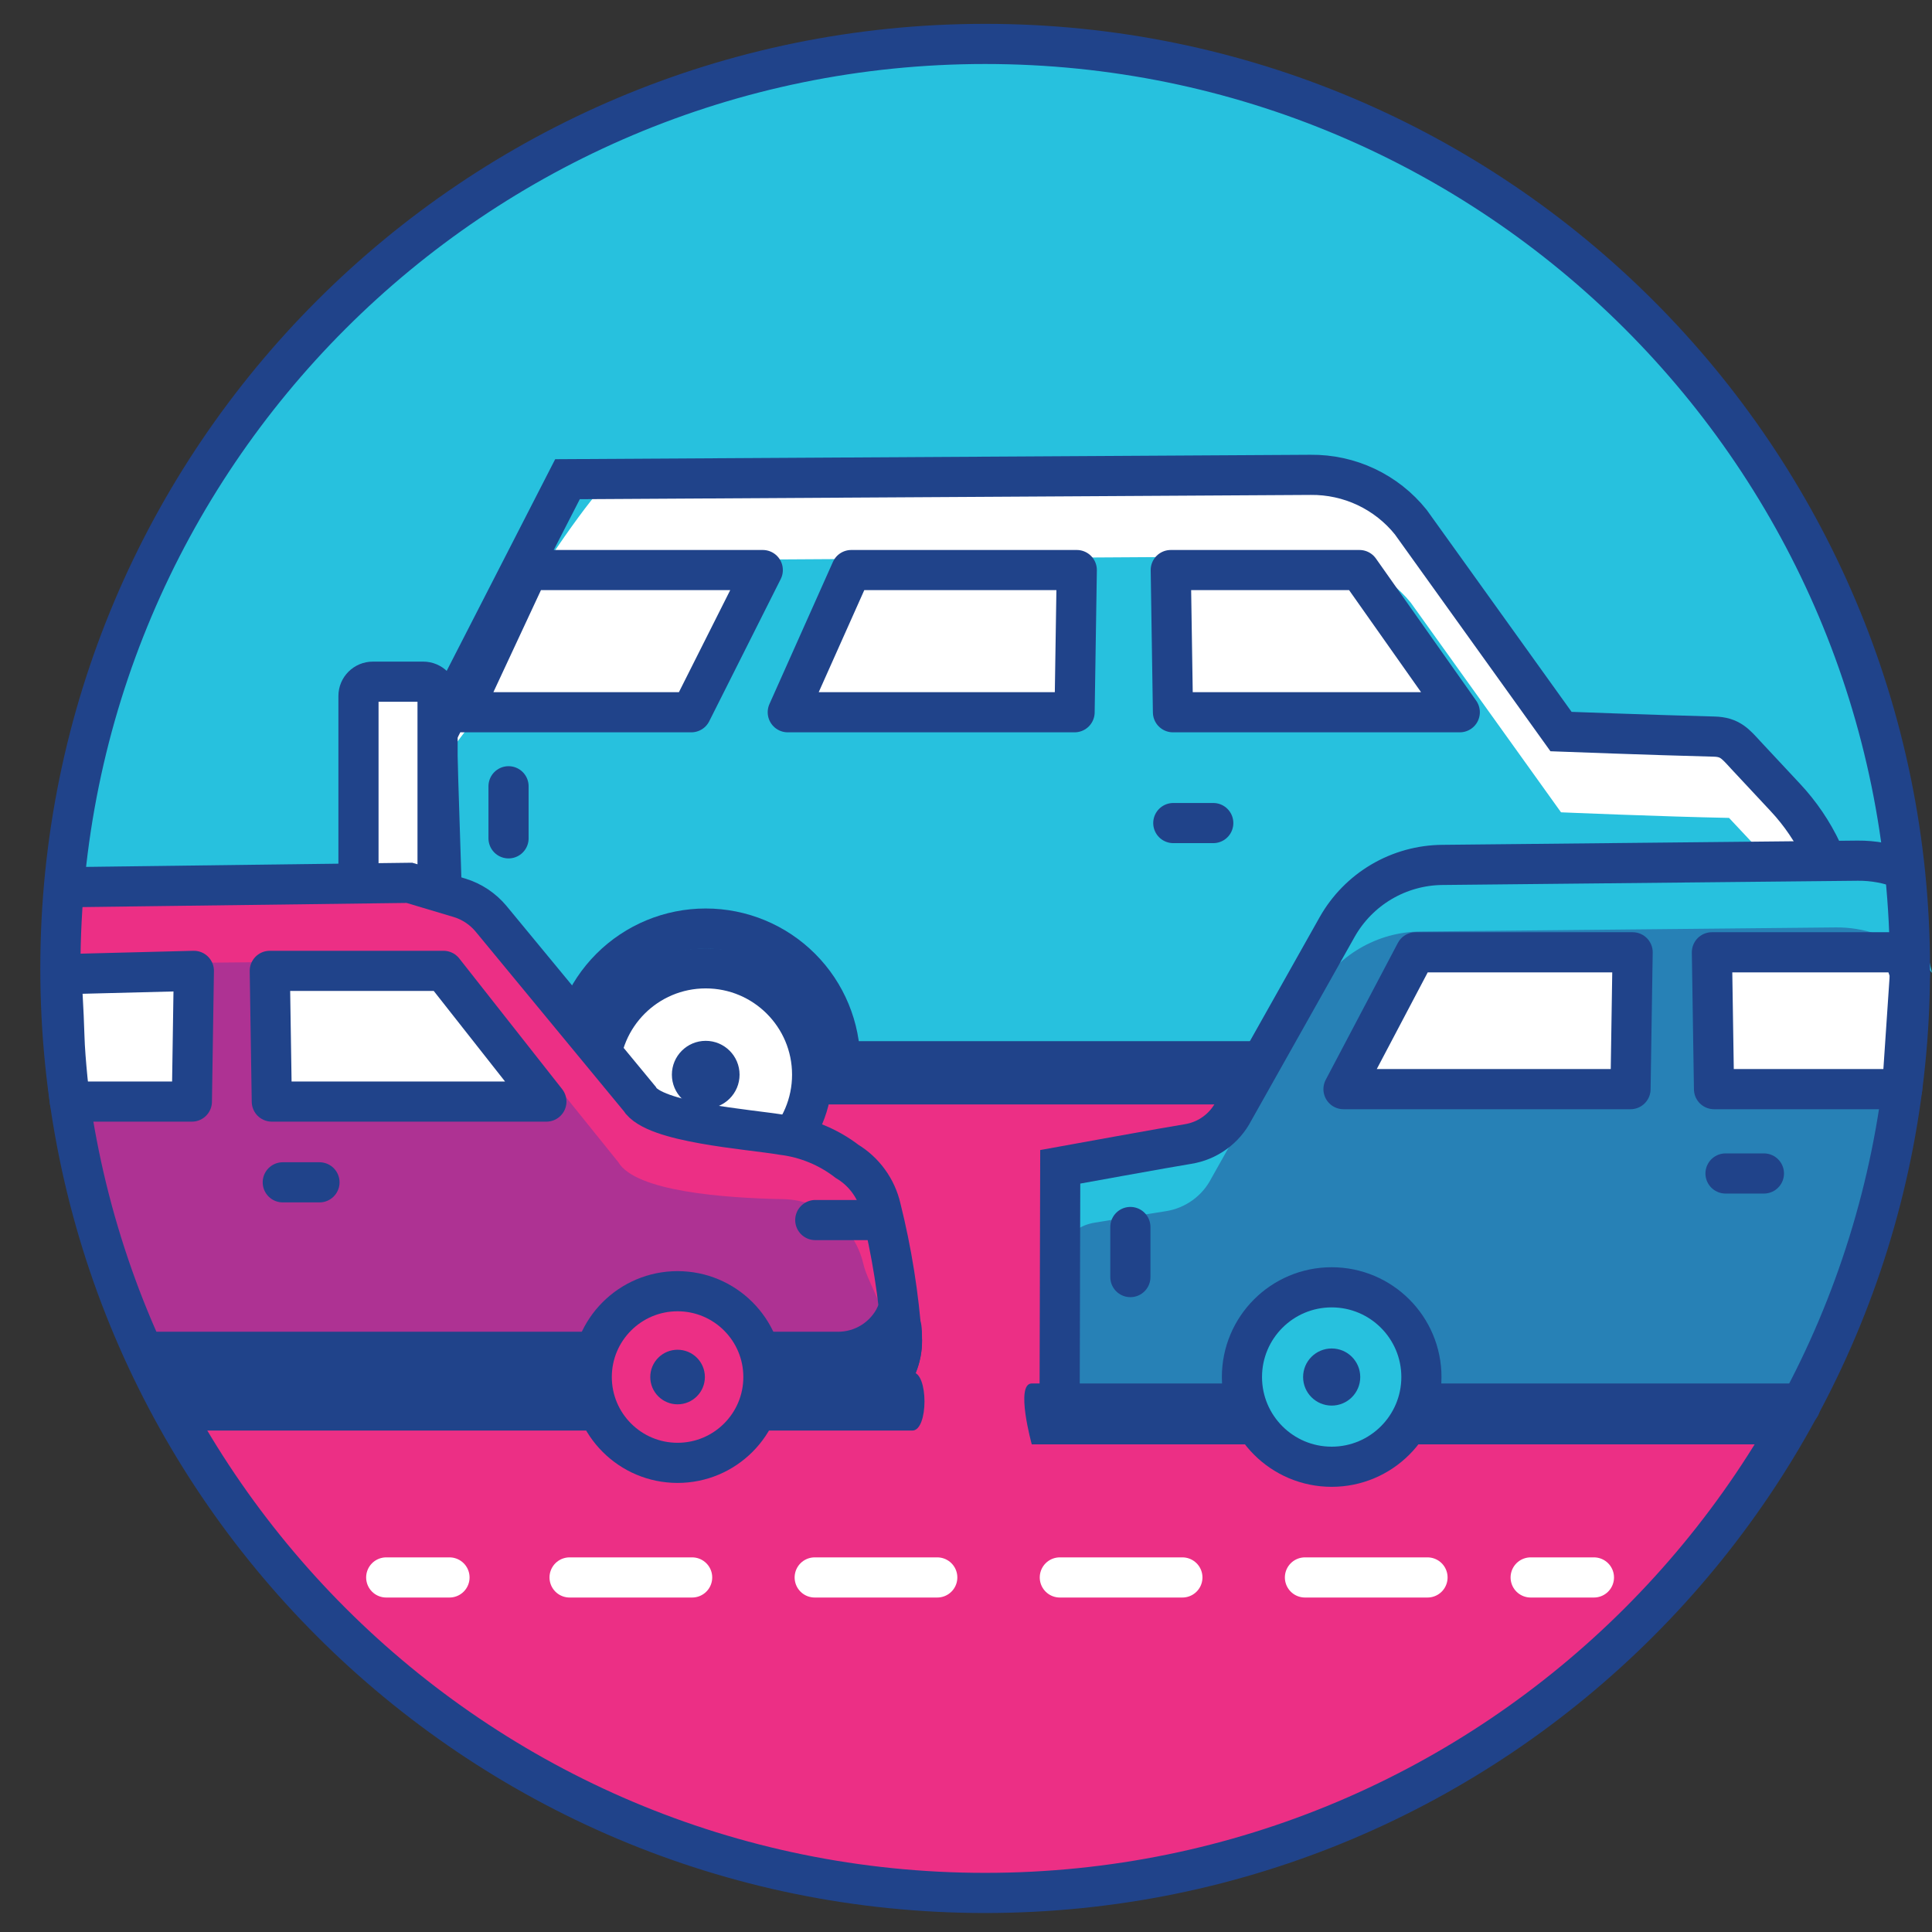 <svg width="64" height="64" viewBox="0 0 64 64" fill="none" xmlns="http://www.w3.org/2000/svg">
<rect x="0" y="0" width="64" height="64" fill="#333333" stroke="none"/>
<g clip-path="url(#clip0_1415_3425)">
<path d="M63.374 31.885C63.374 40.016 60.143 47.815 54.391 53.565C48.64 59.315 40.839 62.545 32.705 62.545C24.57 62.545 16.769 59.315 11.018 53.565C5.266 47.815 2.035 40.016 2.035 31.885H63.374Z" fill="#EC2F85"/>
<path d="M32.705 1.294C36.732 1.293 40.72 2.086 44.441 3.627C48.162 5.167 51.544 7.425 54.392 10.272C57.239 13.119 59.499 16.499 61.04 20.218C62.581 23.938 63.375 27.925 63.375 31.951H2.035C2.035 27.925 2.828 23.938 4.37 20.218C5.911 16.499 8.17 13.119 11.018 10.272C13.866 7.425 17.247 5.167 20.968 3.627C24.689 2.086 28.677 1.293 32.705 1.294" fill="#27C1DE"/>
<path d="M14.467 24.325L14.425 35.279H58.858C59.162 35.28 59.462 35.22 59.743 35.103C60.023 34.987 60.278 34.816 60.492 34.6C60.706 34.384 60.874 34.128 60.989 33.847C61.103 33.566 61.16 33.264 61.157 32.961C61.13 31.389 60.95 29.824 60.618 28.288C60.564 28.036 60.444 27.804 60.269 27.614L57.279 24.426C55.089 24.384 51.715 24.241 51.715 24.241L46.733 17.295C46.335 16.8 45.83 16.402 45.256 16.131C44.682 15.86 44.053 15.723 43.418 15.73L19.944 15.874C19.35 15.73 14.467 24.325 14.467 24.325Z" fill="#27C1DE"/>
<path d="M14.467 25.474C14.467 25.474 19.735 18.409 20.328 18.566L43.418 18.423C44.051 18.413 44.678 18.546 45.252 18.813C45.827 19.079 46.333 19.473 46.733 19.963L51.711 26.909C51.711 26.909 55.085 27.052 57.276 27.094L60.528 30.561C60.678 31.201 60.825 33.097 60.94 33.935C61.086 33.623 61.159 33.281 61.153 32.936C61.133 31.614 61.002 30.297 60.762 28.997C60.635 28.3 60.31 27.654 59.826 27.136L57.276 24.415C55.085 24.373 51.711 24.23 51.711 24.23L46.733 17.295C46.335 16.8 45.83 16.402 45.256 16.131C44.682 15.86 44.053 15.723 43.418 15.73L20.328 15.874C19.735 15.73 14.467 24.325 14.467 24.325L14.425 35.279L14.467 25.474Z" fill="white"/>
<path d="M14.467 24.325L14.816 35.279H58.858C59.162 35.28 59.463 35.22 59.743 35.103C60.023 34.987 60.278 34.816 60.492 34.6C60.706 34.384 60.874 34.128 60.989 33.847C61.103 33.566 61.16 33.264 61.157 32.961C61.142 32.065 61.077 31.171 60.961 30.282C60.775 28.833 60.137 27.479 59.138 26.413L57.834 25.016C57.485 24.635 57.307 24.415 56.787 24.401C54.663 24.346 51.711 24.234 51.711 24.234L46.733 17.295C46.335 16.8 45.83 16.402 45.256 16.131C44.682 15.86 44.053 15.723 43.418 15.73L18.799 15.874L14.467 24.325Z" stroke="#20438A" stroke-width="1.33" stroke-miterlimit="10" stroke-linecap="round"/>
<path d="M61.523 36.586H13.828C13.248 36.586 13.161 36.114 13.161 35.538C13.161 35.26 13.271 34.993 13.468 34.797C13.664 34.601 13.931 34.49 14.209 34.49H61.143C61.42 34.49 61.687 34.601 61.884 34.797C62.08 34.993 62.191 35.26 62.191 35.538C62.191 36.114 62.103 36.586 61.523 36.586Z" fill="#20438A"/>
<path d="M23.378 39.124C25.325 39.124 26.903 37.546 26.903 35.6C26.903 33.654 25.325 32.077 23.378 32.077C21.431 32.077 19.854 33.654 19.854 35.6C19.854 37.546 21.431 39.124 23.378 39.124Z" fill="white" stroke="#20438A" stroke-width="1.33" stroke-miterlimit="10" stroke-linecap="round"/>
<path d="M51.882 39.124C53.829 39.124 55.407 37.546 55.407 35.6C55.407 33.654 53.829 32.077 51.882 32.077C49.936 32.077 48.358 33.654 48.358 35.6C48.358 37.546 49.936 39.124 51.882 39.124Z" fill="white" stroke="#20438A" stroke-width="1.33" stroke-miterlimit="10" stroke-linecap="round"/>
<path d="M26.096 23.594L28.199 18.884H35.67L35.597 23.594H26.096Z" fill="white" stroke="#20438A" stroke-width="1.33" stroke-linecap="round" stroke-linejoin="round"/>
<path d="M15.312 23.594L15.351 23.486L17.496 18.884H25.268L22.9 23.594H15.312Z" fill="white" stroke="#20438A" stroke-width="1.33" stroke-linecap="round" stroke-linejoin="round"/>
<path d="M48.357 23.594L45.035 18.884H38.783L38.856 23.594H48.357Z" fill="white" stroke="#20438A" stroke-width="1.33" stroke-linecap="round" stroke-linejoin="round"/>
<path d="M38.867 27.265H40.191" stroke="#20438A" stroke-width="1.33" stroke-linecap="round" stroke-linejoin="round"/>
<path d="M23.378 36.721C23.997 36.721 24.499 36.219 24.499 35.6C24.499 34.981 23.997 34.479 23.378 34.479C22.759 34.479 22.257 34.981 22.257 35.6C22.257 36.219 22.759 36.721 23.378 36.721Z" fill="#20438A"/>
<path d="M51.882 36.721C52.501 36.721 53.003 36.219 53.003 35.6C53.003 34.981 52.501 34.479 51.882 34.479C51.263 34.479 50.761 34.981 50.761 35.6C50.761 36.219 51.263 36.721 51.882 36.721Z" fill="#20438A"/>
<path d="M58.037 28.623H60.528" stroke="#20438A" stroke-width="1.33" stroke-linecap="round" stroke-linejoin="round"/>
<path d="M16.846 26.046V27.771" stroke="#20438A" stroke-width="1.33" stroke-linecap="round" stroke-linejoin="round"/>
<path d="M18.921 35.216C18.921 34.034 19.39 32.901 20.226 32.065C21.062 31.229 22.196 30.76 23.378 30.76C24.56 30.76 25.694 31.229 26.53 32.065C27.366 32.901 27.835 34.034 27.835 35.216" stroke="#20438A" stroke-width="1.33" stroke-linecap="round" stroke-linejoin="round"/>
<path d="M47.236 35.216C47.269 34.056 47.752 32.955 48.584 32.146C49.416 31.337 50.531 30.885 51.692 30.885C52.852 30.885 53.967 31.337 54.799 32.146C55.631 32.955 56.115 34.056 56.147 35.216" stroke="#20438A" stroke-width="1.33" stroke-linecap="round" stroke-linejoin="round"/>
<path d="M14.02 22.582H12.35C12.088 22.582 11.875 22.794 11.875 23.056V29.231C11.875 29.493 12.088 29.706 12.35 29.706H14.02C14.282 29.706 14.495 29.493 14.495 29.231V23.056C14.495 22.794 14.282 22.582 14.02 22.582Z" fill="white" stroke="#20438A" stroke-width="1.33" stroke-miterlimit="10" stroke-linecap="round"/>
<path d="M12.794 52.255H14.89" stroke="white" stroke-width="1.33" stroke-miterlimit="10" stroke-linecap="round"/>
<path d="M18.868 52.255H48.717" stroke="white" stroke-width="1.33" stroke-miterlimit="10" stroke-linecap="round" stroke-dasharray="4.06 4.06"/>
<path d="M50.705 52.255H52.801" stroke="white" stroke-width="1.33" stroke-miterlimit="10" stroke-linecap="round"/>
<path d="M5.783 46.541H27.762C28.041 46.541 28.318 46.486 28.576 46.379C28.834 46.271 29.068 46.114 29.265 45.915C29.462 45.717 29.617 45.482 29.723 45.223C29.828 44.964 29.881 44.687 29.879 44.408C29.851 42.841 29.656 41.282 29.299 39.756C29.158 39.158 28.823 38.623 28.344 38.237C27.866 37.85 27.273 37.634 26.658 37.622C24.642 37.584 21.75 37.357 21.184 36.397L16.605 30.698C16.238 30.243 15.774 29.877 15.245 29.627C14.717 29.377 14.139 29.25 13.555 29.255L2.112 29.392C2.112 29.392 1.783 34.693 2.936 39.623C3.708 42.934 5.783 46.541 5.783 46.541Z" fill="#AE3293"/>
<path d="M2 31.933L12.85 31.836C14.034 31.836 15.159 31.884 15.899 32.806L20.482 38.498C21.048 39.459 23.941 39.686 25.953 39.724C26.568 39.736 27.161 39.953 27.64 40.339C28.119 40.725 28.455 41.26 28.597 41.858C28.733 42.445 29.222 43.136 29.327 43.908C29.461 43.498 29.529 43.068 29.526 42.637C29.498 40.782 29.226 40.58 28.95 39.392C28.808 38.794 28.471 38.26 27.993 37.873C27.514 37.487 26.92 37.271 26.305 37.259C24.29 37.22 21.415 36.993 20.835 36.033L16.252 30.344C15.886 29.889 15.421 29.523 14.893 29.273C14.365 29.023 13.787 28.897 13.203 28.902L2.15 29.014L2 31.933Z" fill="#EC2F85"/>
<path d="M27.762 44.781H4.875L5.783 46.527H27.762C28.04 46.527 28.316 46.472 28.573 46.365C28.83 46.259 29.064 46.103 29.26 45.906C29.457 45.709 29.613 45.475 29.719 45.218C29.825 44.961 29.88 44.685 29.879 44.407C29.879 43.468 29.788 44.355 29.68 43.566C29.509 43.929 29.237 44.237 28.898 44.452C28.558 44.667 28.164 44.781 27.762 44.781V44.781Z" fill="#20438A" stroke="#20438A" stroke-width="1.33" stroke-miterlimit="10"/>
<path d="M30.224 47.389H6.241L5.07 45.455H30.221C30.759 45.455 30.759 47.389 30.224 47.389Z" fill="#20438A"/>
<path d="M22.445 48.459C24.016 48.459 25.289 47.186 25.289 45.616C25.289 44.046 24.016 42.773 22.445 42.773C20.875 42.773 19.602 44.046 19.602 45.616C19.602 47.186 20.875 48.459 22.445 48.459Z" fill="#EC2F85" stroke="#20438A" stroke-width="1.33" stroke-miterlimit="10" stroke-linecap="round"/>
<path d="M2.031 32.273L6.422 32.161L6.356 36.491H2.314C2.314 36.491 2.154 35.126 2.133 34.326C2.112 33.526 2.031 32.273 2.031 32.273Z" fill="white" stroke="#20438A" stroke-width="1.33" stroke-linecap="round" stroke-linejoin="round"/>
<path d="M18.1 36.491L14.691 32.161H8.937L9.004 36.491H18.1Z" fill="white" stroke="#20438A" stroke-width="1.33" stroke-linecap="round" stroke-linejoin="round"/>
<path d="M9.367 39.166H10.583" stroke="#20438A" stroke-width="1.33" stroke-linecap="round" stroke-linejoin="round"/>
<path d="M22.445 46.52C22.945 46.52 23.35 46.115 23.35 45.616C23.35 45.116 22.945 44.712 22.445 44.712C21.946 44.712 21.541 45.116 21.541 45.616C21.541 46.115 21.946 46.52 22.445 46.52Z" fill="#20438A"/>
<path d="M27.007 40.416H29.075" stroke="#20438A" stroke-width="1.33" stroke-linecap="round" stroke-linejoin="round"/>
<path d="M25.055 46.541H27.762C28.041 46.541 28.318 46.486 28.576 46.379C28.834 46.271 29.068 46.114 29.265 45.916C29.462 45.717 29.617 45.482 29.723 45.223C29.828 44.964 29.881 44.687 29.879 44.408C29.774 42.926 29.54 41.456 29.18 40.015C29.106 39.695 28.969 39.394 28.776 39.129C28.584 38.864 28.34 38.64 28.059 38.471C27.439 37.994 26.702 37.691 25.925 37.595C24.8 37.403 21.66 37.197 21.184 36.393L16.27 30.439C15.996 30.109 15.632 29.866 15.222 29.741L13.562 29.245L2 29.392" stroke="#20438A" stroke-width="1.33" stroke-miterlimit="10"/>
<path d="M63.228 28.864C62.696 28.629 62.119 28.51 61.537 28.515L47.788 28.655C47.076 28.66 46.378 28.852 45.765 29.213C45.152 29.575 44.645 30.091 44.295 30.712L40.865 36.809C40.717 37.097 40.502 37.346 40.239 37.536C39.977 37.726 39.673 37.851 39.352 37.902C38.828 37.982 37.875 38.136 37.012 38.279C36.492 38.364 36.02 38.63 35.677 39.03C35.335 39.43 35.146 39.939 35.143 40.465L35.101 46.587H59.696C61.056 44.047 62.03 41.319 62.585 38.492C63.375 34.144 63.228 28.864 63.228 28.864Z" fill="#2781B6"/>
<path d="M63.2 28.669C62.582 28.319 61.882 28.138 61.171 28.145L47.422 28.285C46.71 28.288 46.011 28.481 45.398 28.842C44.784 29.203 44.277 29.721 43.928 30.341L40.495 36.439C40.347 36.727 40.134 36.976 39.871 37.165C39.609 37.355 39.306 37.479 38.986 37.528C38.458 37.609 37.508 37.766 36.645 37.905C36.125 37.991 35.652 38.258 35.309 38.658C34.967 39.059 34.777 39.568 34.773 40.095L34.836 42.662H35.122C35.122 41.576 35.203 40.675 36.275 40.5C37.141 40.357 38.091 40.203 38.615 40.123C38.936 40.074 39.24 39.949 39.503 39.76C39.766 39.571 39.98 39.322 40.128 39.033L43.569 32.919C43.917 32.298 44.424 31.78 45.038 31.418C45.651 31.056 46.35 30.863 47.062 30.858L60.814 30.722C61.732 30.713 62.625 31.016 63.347 31.581C63.588 31.771 63.807 31.988 64 32.227" fill="#27C1DE"/>
<path d="M37.445 40.646V42.305" stroke="#20438A" stroke-width="1.33" stroke-linecap="round" stroke-linejoin="round"/>
<path d="M63.053 28.791C62.571 28.601 62.056 28.506 61.537 28.511L47.788 28.651C47.076 28.656 46.378 28.849 45.765 29.21C45.152 29.571 44.645 30.088 44.295 30.708L40.865 36.805C40.717 37.093 40.502 37.342 40.239 37.532C39.977 37.722 39.673 37.847 39.352 37.898C38.828 37.978 35.122 38.652 35.122 38.652L35.101 46.583H59.637" stroke="#20438A" stroke-width="1.33" stroke-miterlimit="10" stroke-linecap="round"/>
<path d="M58.904 47.847H34.179C34.179 47.847 33.62 45.829 34.179 45.829H60.028C59.695 46.524 59.319 47.198 58.904 47.847V47.847Z" fill="#20438A"/>
<path d="M44.113 48.588C45.755 48.588 47.086 47.257 47.086 45.616C47.086 43.975 45.755 42.644 44.113 42.644C42.471 42.644 41.141 43.975 41.141 45.616C41.141 47.257 42.471 48.588 44.113 48.588Z" fill="#27C1DE" stroke="#20438A" stroke-width="1.33" stroke-miterlimit="10" stroke-linecap="round"/>
<path d="M44.505 36.079L46.894 31.546H54.083L54.013 36.079H44.505Z" fill="white" stroke="#20438A" stroke-width="1.33" stroke-linecap="round" stroke-linejoin="round"/>
<path d="M63.27 32.241L63.032 31.546H56.709L56.779 36.079H63.011L63.27 32.241Z" fill="white" stroke="#20438A" stroke-width="1.33" stroke-linecap="round" stroke-linejoin="round"/>
<path d="M57.16 38.873H58.432" stroke="#20438A" stroke-width="1.33" stroke-linecap="round" stroke-linejoin="round"/>
<path d="M44.114 46.562C44.636 46.562 45.06 46.139 45.06 45.616C45.06 45.093 44.636 44.67 44.114 44.67C43.591 44.67 43.167 45.093 43.167 45.616C43.167 46.139 43.591 46.562 44.114 46.562Z" fill="#20438A"/>
<path d="M32.635 62.706C49.554 62.706 63.27 48.995 63.27 32.081C63.27 15.166 49.554 1.455 32.635 1.455C15.716 1.455 2 15.166 2 32.081C2 48.995 15.716 62.706 32.635 62.706Z" stroke="#20438A" stroke-width="1.33" stroke-linecap="round" stroke-linejoin="round"/>
</g>
<defs>
<clipPath id="clip0_1415_3425">
<rect width="64" height="64" fill="white"/>
</clipPath>
</defs>
</svg>
